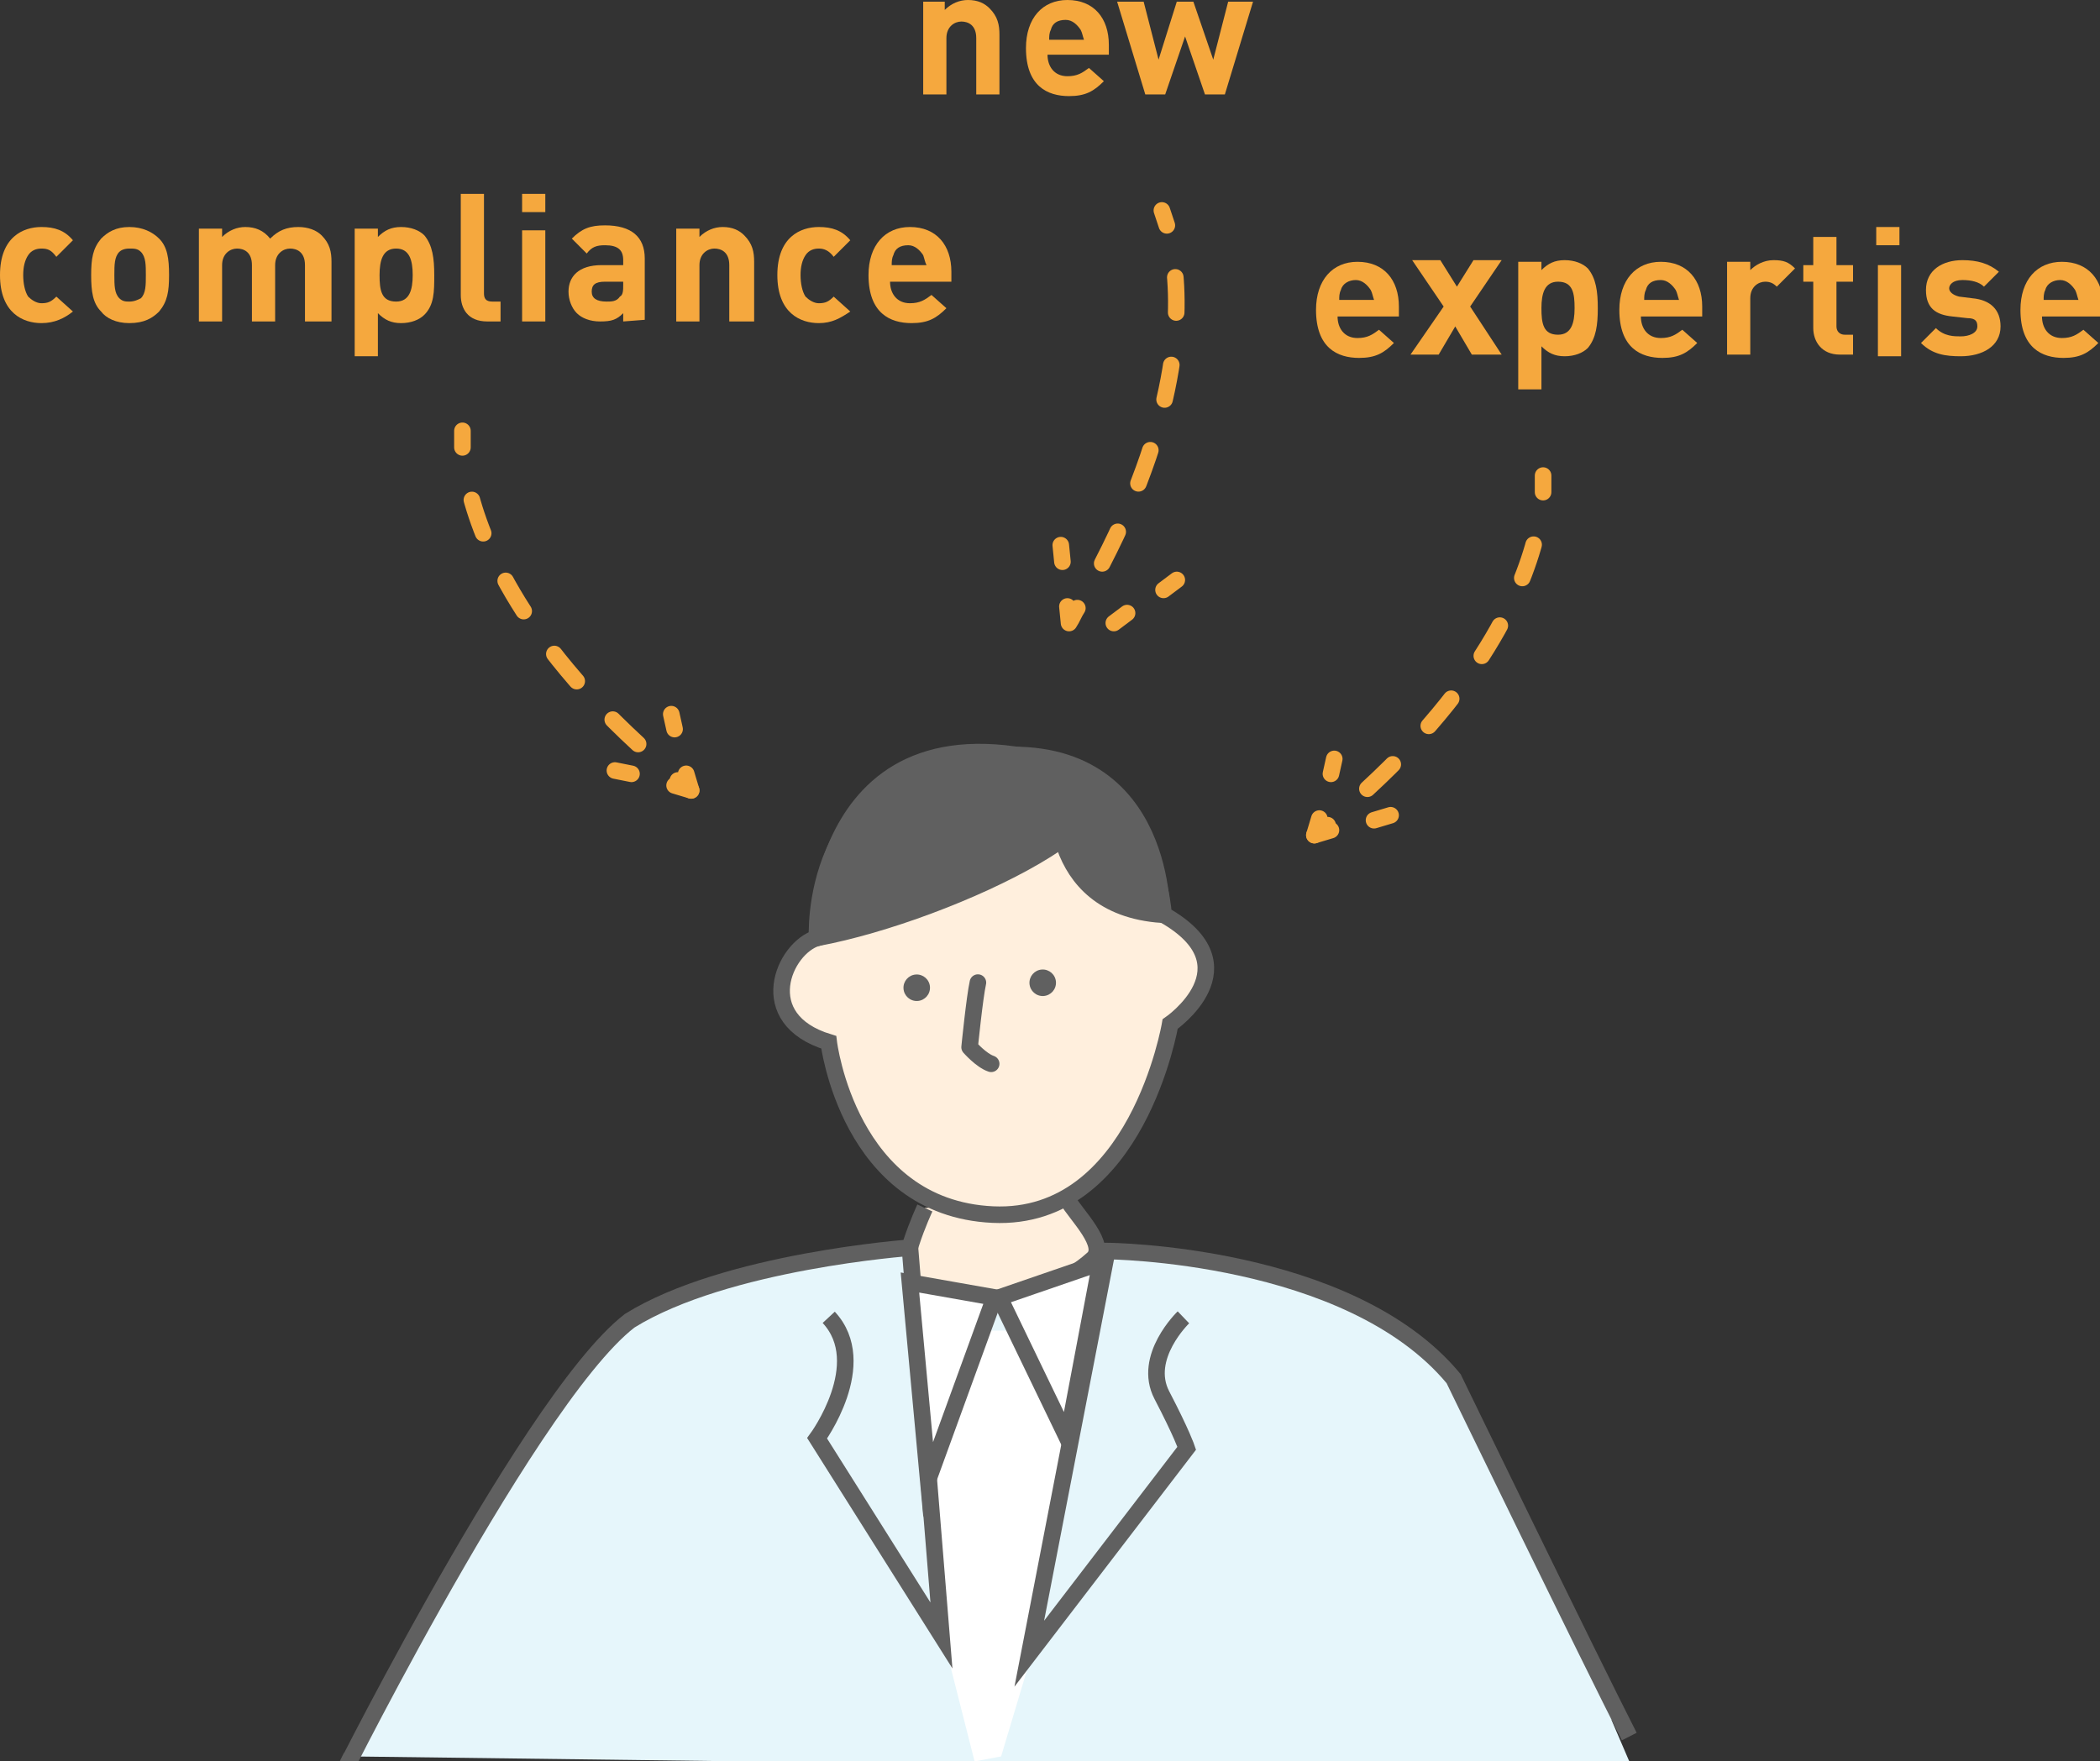 <?xml version="1.0" encoding="utf-8"?>
<!-- Generator: Adobe Illustrator 19.2.1, SVG Export Plug-In . SVG Version: 6.00 Build 0)  -->
<svg version="1.1" id="レイヤー_1" xmlns="http://www.w3.org/2000/svg" xmlns:xlink="http://www.w3.org/1999/xlink" x="0px"
	 y="0px" width="126.7px" height="106.3px" viewBox="0 0 126.7 106.3" style="enable-background:new 0 0 126.7 106.3;"
	 xml:space="preserve">
<rect x="0" y="0" width="126.7" height="106.3" fill="#333333" stroke="none"/>
<style type="text/css">
	.st0{fill:#E6F6FB;}
	.st1{fill:#FFFFFF;}
	.st2{fill:#F5A83E;}
	.st3{fill:#FFEFDD;stroke:#606060;stroke-miterlimit:10;}
	.st4{fill:#606060;stroke:#606060;stroke-miterlimit:10;}
	.st5{fill:none;stroke:#606060;stroke-linecap:round;stroke-linejoin:round;stroke-miterlimit:10;}
	.st6{fill:#606060;}
	.st7{fill:#E6F6FB;stroke:#606060;stroke-miterlimit:10;}
	.st8{fill:#FFFFFF;stroke:#606060;stroke-miterlimit:10;}
	.st9{fill:none;stroke:#F5A83E;stroke-linecap:round;stroke-linejoin:round;}
	.st10{fill:none;stroke:#F5A83E;stroke-linecap:round;stroke-linejoin:round;stroke-dasharray:2.122,3.183;}
</style>
<path class="st0" d="M40.5,79.2L21.2,106l23.6,0.3h53.5c0,0,0,0-1.5-3.5c-2.5-6-13.9-21.3-13.9-21.3L68,78.9L40.5,79.2z"/>
<path class="st1" d="M52.2,80.3h15.9L60.4,106l-1.6,0.3c-0.7,0,0,0,0,0L52.2,80.3z"/>
<g>
	<path class="st2" d="M58.9,5.7V2.3c0-0.8-0.5-1-0.9-1s-0.9,0.3-0.9,1v3.4h-1.4V0.1H57v0.5C57.4,0.2,57.9,0,58.4,0
		c0.6,0,1,0.2,1.3,0.5c0.5,0.5,0.6,1,0.6,1.6v3.6H58.9z"/>
	<path class="st2" d="M63.2,3.3c0,0.7,0.4,1.3,1.2,1.3c0.6,0,0.9-0.2,1.3-0.5l0.9,0.8c-0.6,0.6-1.1,0.9-2.1,0.9
		c-1.3,0-2.6-0.6-2.6-2.9c0-1.8,1-2.9,2.5-2.9c1.6,0,2.5,1.1,2.5,2.7v0.6C66.9,3.3,63.2,3.3,63.2,3.3z M65.2,1.8
		c-0.2-0.3-0.5-0.6-0.9-0.6c-0.5,0-0.8,0.2-0.9,0.6c-0.1,0.2-0.1,0.4-0.1,0.6h2.1C65.3,2.1,65.3,2,65.2,1.8z"/>
	<path class="st2" d="M73.9,5.7h-1.2l-1.2-3.5l-1.2,3.5h-1.2l-1.7-5.6H69l0.9,3.5L71,0.1h1l1.2,3.5l0.9-3.5h1.5L73.9,5.7z"/>
</g>
<g>
	<path class="st2" d="M80.7,19.1c0,0.7,0.4,1.3,1.2,1.3c0.6,0,0.9-0.2,1.3-0.5l0.9,0.8c-0.6,0.6-1.1,0.9-2.1,0.9
		c-1.3,0-2.6-0.6-2.6-2.9c0-1.8,1-2.9,2.5-2.9c1.6,0,2.5,1.1,2.5,2.7v0.6H80.7z M82.7,17.5c-0.2-0.3-0.5-0.6-0.9-0.6
		s-0.8,0.2-0.9,0.6c-0.1,0.2-0.1,0.4-0.1,0.6h2.1C82.8,17.8,82.8,17.7,82.7,17.5z"/>
	<path class="st2" d="M88.8,21.4l-1-1.7l-1,1.7h-1.7l2-2.9l-1.9-2.8h1.7l1,1.6l1-1.6h1.7l-1.9,2.8l1.9,2.9
		C90.6,21.4,88.8,21.4,88.8,21.4z"/>
	<path class="st2" d="M95.8,21c-0.3,0.3-0.8,0.5-1.4,0.5s-1-0.2-1.4-0.6v2.6h-1.4v-7.7H93v0.5c0.4-0.4,0.8-0.6,1.4-0.6
		s1.1,0.2,1.4,0.5c0.5,0.6,0.6,1.4,0.6,2.4S96.3,20.4,95.8,21z M94,17c-0.8,0-1,0.7-1,1.6s0.1,1.6,1,1.6c0.8,0,1-0.7,1-1.6
		S94.9,17,94,17z"/>
	<path class="st2" d="M99,19.1c0,0.7,0.4,1.3,1.2,1.3c0.6,0,0.9-0.2,1.3-0.5l0.9,0.8c-0.6,0.6-1.1,0.9-2.1,0.9
		c-1.3,0-2.6-0.6-2.6-2.9c0-1.8,1-2.9,2.5-2.9c1.6,0,2.5,1.1,2.5,2.7v0.6H99z M101.1,17.5c-0.2-0.3-0.5-0.6-0.9-0.6
		c-0.5,0-0.8,0.2-0.9,0.6c-0.1,0.2-0.1,0.4-0.1,0.6h2.1C101.2,17.8,101.2,17.7,101.1,17.5z"/>
	<path class="st2" d="M107.2,17.3c-0.2-0.2-0.4-0.3-0.7-0.3c-0.4,0-0.9,0.3-0.9,1v3.4h-1.4v-5.6h1.4v0.5c0.3-0.3,0.8-0.6,1.4-0.6
		s0.9,0.1,1.3,0.5L107.2,17.3z"/>
	<path class="st2" d="M111,21.4c-1.1,0-1.6-0.8-1.6-1.6V17h-0.6v-1h0.6v-1.7h1.4V16h1v1h-1v2.7c0,0.3,0.2,0.5,0.5,0.5h0.5v1.2
		C111.8,21.4,111,21.4,111,21.4z"/>
	<path class="st2" d="M113.2,14.8v-1.1h1.4v1.1H113.2z M113.3,21.4V16h1.4v5.5h-1.4V21.4z"/>
	<path class="st2" d="M118.3,21.5c-0.9,0-1.7-0.1-2.4-0.8l0.9-0.9c0.5,0.5,1.1,0.5,1.5,0.5c0.5,0,1-0.2,1-0.6c0-0.3-0.1-0.5-0.6-0.5
		l-0.9-0.1c-1-0.1-1.6-0.5-1.6-1.6c0-1.2,1-1.8,2.2-1.8c0.9,0,1.6,0.2,2.2,0.7l-0.9,0.9c-0.3-0.3-0.8-0.4-1.3-0.4
		c-0.6,0-0.8,0.3-0.8,0.5s0.2,0.4,0.6,0.5L119,18c1.1,0.1,1.7,0.7,1.7,1.7C120.7,20.9,119.6,21.5,118.3,21.5z"/>
	<path class="st2" d="M123.2,19.1c0,0.7,0.4,1.3,1.2,1.3c0.6,0,0.9-0.2,1.3-0.5l0.9,0.8c-0.6,0.6-1.1,0.9-2.1,0.9
		c-1.3,0-2.6-0.6-2.6-2.9c0-1.8,1-2.9,2.5-2.9c1.6,0,2.5,1.1,2.5,2.7v0.6H123.2z M125.2,17.5c-0.2-0.3-0.5-0.6-0.9-0.6
		s-0.8,0.2-0.9,0.6c-0.1,0.2-0.1,0.4-0.1,0.6h2.1C125.3,17.8,125.3,17.7,125.2,17.5z"/>
</g>
<g>
	<path class="st2" d="M2.5,19.5c-1.1,0-2.5-0.6-2.5-2.9s1.4-2.9,2.5-2.9c0.8,0,1.4,0.2,1.9,0.8l-1,1C3.1,15.1,2.9,15,2.5,15
		c-0.3,0-0.6,0.1-0.8,0.4c-0.2,0.3-0.3,0.7-0.3,1.2s0.1,1,0.3,1.3c0.2,0.2,0.5,0.4,0.8,0.4c0.4,0,0.6-0.1,0.9-0.4l1,0.9
		C3.9,19.2,3.3,19.5,2.5,19.5z"/>
	<path class="st2" d="M9.6,18.8c-0.4,0.4-0.9,0.7-1.8,0.7c-0.8,0-1.4-0.3-1.7-0.7c-0.5-0.5-0.6-1.2-0.6-2.2s0.1-1.6,0.6-2.2
		C6.5,14,7,13.7,7.8,13.7s1.4,0.3,1.8,0.7c0.5,0.5,0.6,1.2,0.6,2.2S10.1,18.2,9.6,18.8z M8.5,15.2C8.3,15,8.1,15,7.8,15
		s-0.5,0.1-0.6,0.2c-0.3,0.3-0.3,0.8-0.3,1.4c0,0.6,0,1.1,0.3,1.4c0.2,0.2,0.4,0.2,0.6,0.2c0.3,0,0.5-0.1,0.7-0.2
		c0.3-0.3,0.3-0.8,0.3-1.4C8.8,16,8.8,15.5,8.5,15.2z"/>
	<path class="st2" d="M18.4,19.4V16c0-0.8-0.5-1-0.9-1s-0.9,0.3-0.9,1v3.4h-1.4V16c0-0.8-0.5-1-0.9-1s-0.9,0.3-0.9,1v3.4H12v-5.6
		h1.4v0.5c0.4-0.4,0.9-0.6,1.4-0.6c0.6,0,1.1,0.2,1.5,0.7c0.5-0.5,1-0.7,1.7-0.7c0.6,0,1.1,0.2,1.4,0.5c0.5,0.5,0.6,1,0.6,1.6v3.6
		H18.4z"/>
	<path class="st2" d="M25.6,19c-0.3,0.3-0.8,0.5-1.4,0.5s-1-0.2-1.4-0.6v2.6h-1.4v-7.7h1.4v0.5c0.4-0.4,0.8-0.6,1.4-0.6
		s1.1,0.2,1.4,0.5c0.5,0.6,0.6,1.4,0.6,2.4S26.2,18.4,25.6,19z M23.9,15c-0.8,0-1,0.7-1,1.6c0,0.9,0.1,1.6,1,1.6c0.8,0,1-0.7,1-1.6
		C24.9,15.7,24.7,15,23.9,15z"/>
	<path class="st2" d="M29.4,19.4c-1.2,0-1.6-0.8-1.6-1.6v-6.1h1.4v6c0,0.3,0.1,0.5,0.5,0.5h0.5v1.2H29.4z"/>
	<path class="st2" d="M31.5,12.8v-1.1h1.4v1.1H31.5z M31.5,19.4v-5.5h1.4v5.5H31.5z"/>
	<path class="st2" d="M37.6,19.4v-0.5c-0.4,0.4-0.7,0.5-1.4,0.5c-0.6,0-1.1-0.2-1.4-0.5c-0.3-0.3-0.5-0.8-0.5-1.3
		c0-0.9,0.6-1.6,2-1.6h1.3v-0.3c0-0.6-0.3-0.9-1.1-0.9c-0.5,0-0.8,0.1-1.1,0.5l-0.9-0.9c0.6-0.6,1.1-0.8,2-0.8c1.6,0,2.4,0.7,2.4,2
		v3.7L37.6,19.4L37.6,19.4z M37.6,17h-1.1c-0.6,0-0.8,0.2-0.8,0.6s0.3,0.6,0.9,0.6c0.3,0,0.6,0,0.8-0.3c0.2-0.1,0.2-0.4,0.2-0.7
		C37.6,17.2,37.6,17,37.6,17z"/>
	<path class="st2" d="M44,19.4V16c0-0.8-0.5-1-0.9-1s-0.9,0.3-0.9,1v3.4h-1.4v-5.6h1.4v0.5c0.4-0.4,0.9-0.6,1.4-0.6
		c0.6,0,1,0.2,1.3,0.5c0.5,0.5,0.6,1,0.6,1.6v3.6H44z"/>
	<path class="st2" d="M49.4,19.5c-1.1,0-2.5-0.6-2.5-2.9s1.4-2.9,2.5-2.9c0.8,0,1.4,0.2,1.9,0.8l-1,1C50,15.1,49.7,15,49.4,15
		s-0.6,0.1-0.8,0.4c-0.2,0.3-0.3,0.7-0.3,1.2s0.1,1,0.3,1.3c0.2,0.2,0.5,0.4,0.8,0.4c0.4,0,0.6-0.1,0.9-0.4l1,0.9
		C50.7,19.2,50.2,19.5,49.4,19.5z"/>
	<path class="st2" d="M53.7,17c0,0.7,0.4,1.3,1.2,1.3c0.6,0,0.9-0.2,1.3-0.5l0.9,0.8c-0.6,0.6-1.1,0.9-2.1,0.9
		c-1.3,0-2.6-0.6-2.6-2.9c0-1.8,1-2.9,2.5-2.9c1.6,0,2.5,1.1,2.5,2.7V17H53.7z M55.7,15.4c-0.2-0.3-0.5-0.6-0.9-0.6
		c-0.5,0-0.8,0.2-0.9,0.6c-0.1,0.2-0.1,0.4-0.1,0.6h2.1C55.8,15.8,55.8,15.7,55.7,15.4z"/>
</g>
<g>
	<g>
		<path class="st3" d="M55.8,72.9c0,0-1.9,4.1-0.9,4.6c3,1.5,8,1.2,11-1.5c1-0.8-1-2.7-1.5-3.6"/>
		<path class="st3" d="M49.3,56.6c-2,0.6-3.9,4.9,0.7,6.3c0,0,1.2,10,9.9,10.4s10.7-11.5,10.7-11.5s5.1-3.5-0.4-6.6
			c0,0-0.5-10.2-11-9.5S49.3,56.6,49.3,56.6z"/>
		<path class="st4" d="M64.5,46.3c6.8,2.1-7.1,8.8-15.2,10.3C49.3,56.6,49.2,41.6,64.5,46.3z"/>
		<path class="st4" d="M63.8,47.4c0,0-0.9,7.3,6.3,7.8c0,0,0.2-11-11-9.5C49.1,47.1,63.8,47.4,63.8,47.4z"/>
		<path class="st5" d="M59,59.3c-0.2,0.9-0.5,3.9-0.5,3.9s0.7,0.8,1.3,1"/>
		
			<ellipse transform="matrix(0.998 -6.585825e-02 6.585825e-02 0.998 -3.805 3.771)" class="st6" cx="55.3" cy="59.6" rx="0.8" ry="0.8"/>
		
			<ellipse transform="matrix(0.998 -6.585825e-02 6.585825e-02 0.998 -3.769 4.271)" class="st6" cx="62.9" cy="59.3" rx="0.8" ry="0.8"/>
		<path class="st7" d="M71.4,79.5c0,0-2.5,2.4-1.3,4.7s1.5,3.2,1.5,3.2l-9.5,12.4l4.7-24.3c0,0,14.6,0.1,20.9,7.7
			c0,0,8.2,16.9,10.6,21.6"/>
		<path class="st7" d="M50,79.5c2.6,2.8-0.7,7.3-0.7,7.3l7.5,11.9l-1.9-23.4c0,0-11.1,0.8-16.9,4.4c-6.4,4.9-19.5,31.8-16.8,26.3"/>
	</g>
	<polygon class="st8" points="54.9,77.4 60,78.3 56,89.3 	"/>
	<polygon class="st8" points="66.4,76.2 60.3,78.3 64.4,86.8 	"/>
</g>
<g>
	<g>
		<line class="st9" x1="80.5" y1="45.8" x2="80.3" y2="46.7"/>
		<path class="st9" d="M79.6,49.4l-0.3,1c0.3-0.2,0.5-0.4,0.8-0.6"/>
		<path class="st10" d="M82.5,47.6c7.7-7.1,9.8-13.1,10.4-16.3"/>
		<path class="st9" d="M93.1,29.7c0-0.6,0-1,0-1"/>
	</g>
</g>
<g>
	<g>
		<line class="st9" x1="83.9" y1="49.2" x2="82.9" y2="49.5"/>
		<line class="st9" x1="80.3" y1="50.1" x2="79.3" y2="50.4"/>
	</g>
</g>
<g>
	<g>
		<line class="st9" x1="64" y1="32.9" x2="64.1" y2="33.9"/>
		<path class="st9" d="M64.4,36.6l0.1,1c0.2-0.3,0.3-0.6,0.5-0.9"/>
		<path class="st10" d="M66.5,34c4.8-9.3,4.8-15.6,4.2-18.9"/>
		<path class="st9" d="M70.4,13.6c-0.2-0.6-0.3-0.9-0.3-0.9"/>
	</g>
</g>
<g>
	<g>
		<line class="st9" x1="71" y1="35" x2="70.2" y2="35.6"/>
		<line class="st9" x1="68" y1="37" x2="67.2" y2="37.6"/>
	</g>
</g>
<g>
	<g>
		<line class="st9" x1="40.5" y1="43.1" x2="40.7" y2="44"/>
		<path class="st9" d="M41.4,46.7l0.3,1c-0.3-0.2-0.5-0.4-0.8-0.6"/>
		<path class="st10" d="M38.5,44.9c-7.7-7.1-9.8-13.1-10.4-16.3"/>
		<path class="st9" d="M27.9,27c0-0.6,0-1,0-1"/>
	</g>
</g>
<g>
	<g>
		<line class="st9" x1="37.1" y1="46.5" x2="38.1" y2="46.7"/>
		<line class="st9" x1="40.7" y1="47.4" x2="41.7" y2="47.7"/>
	</g>
</g>
</svg>
